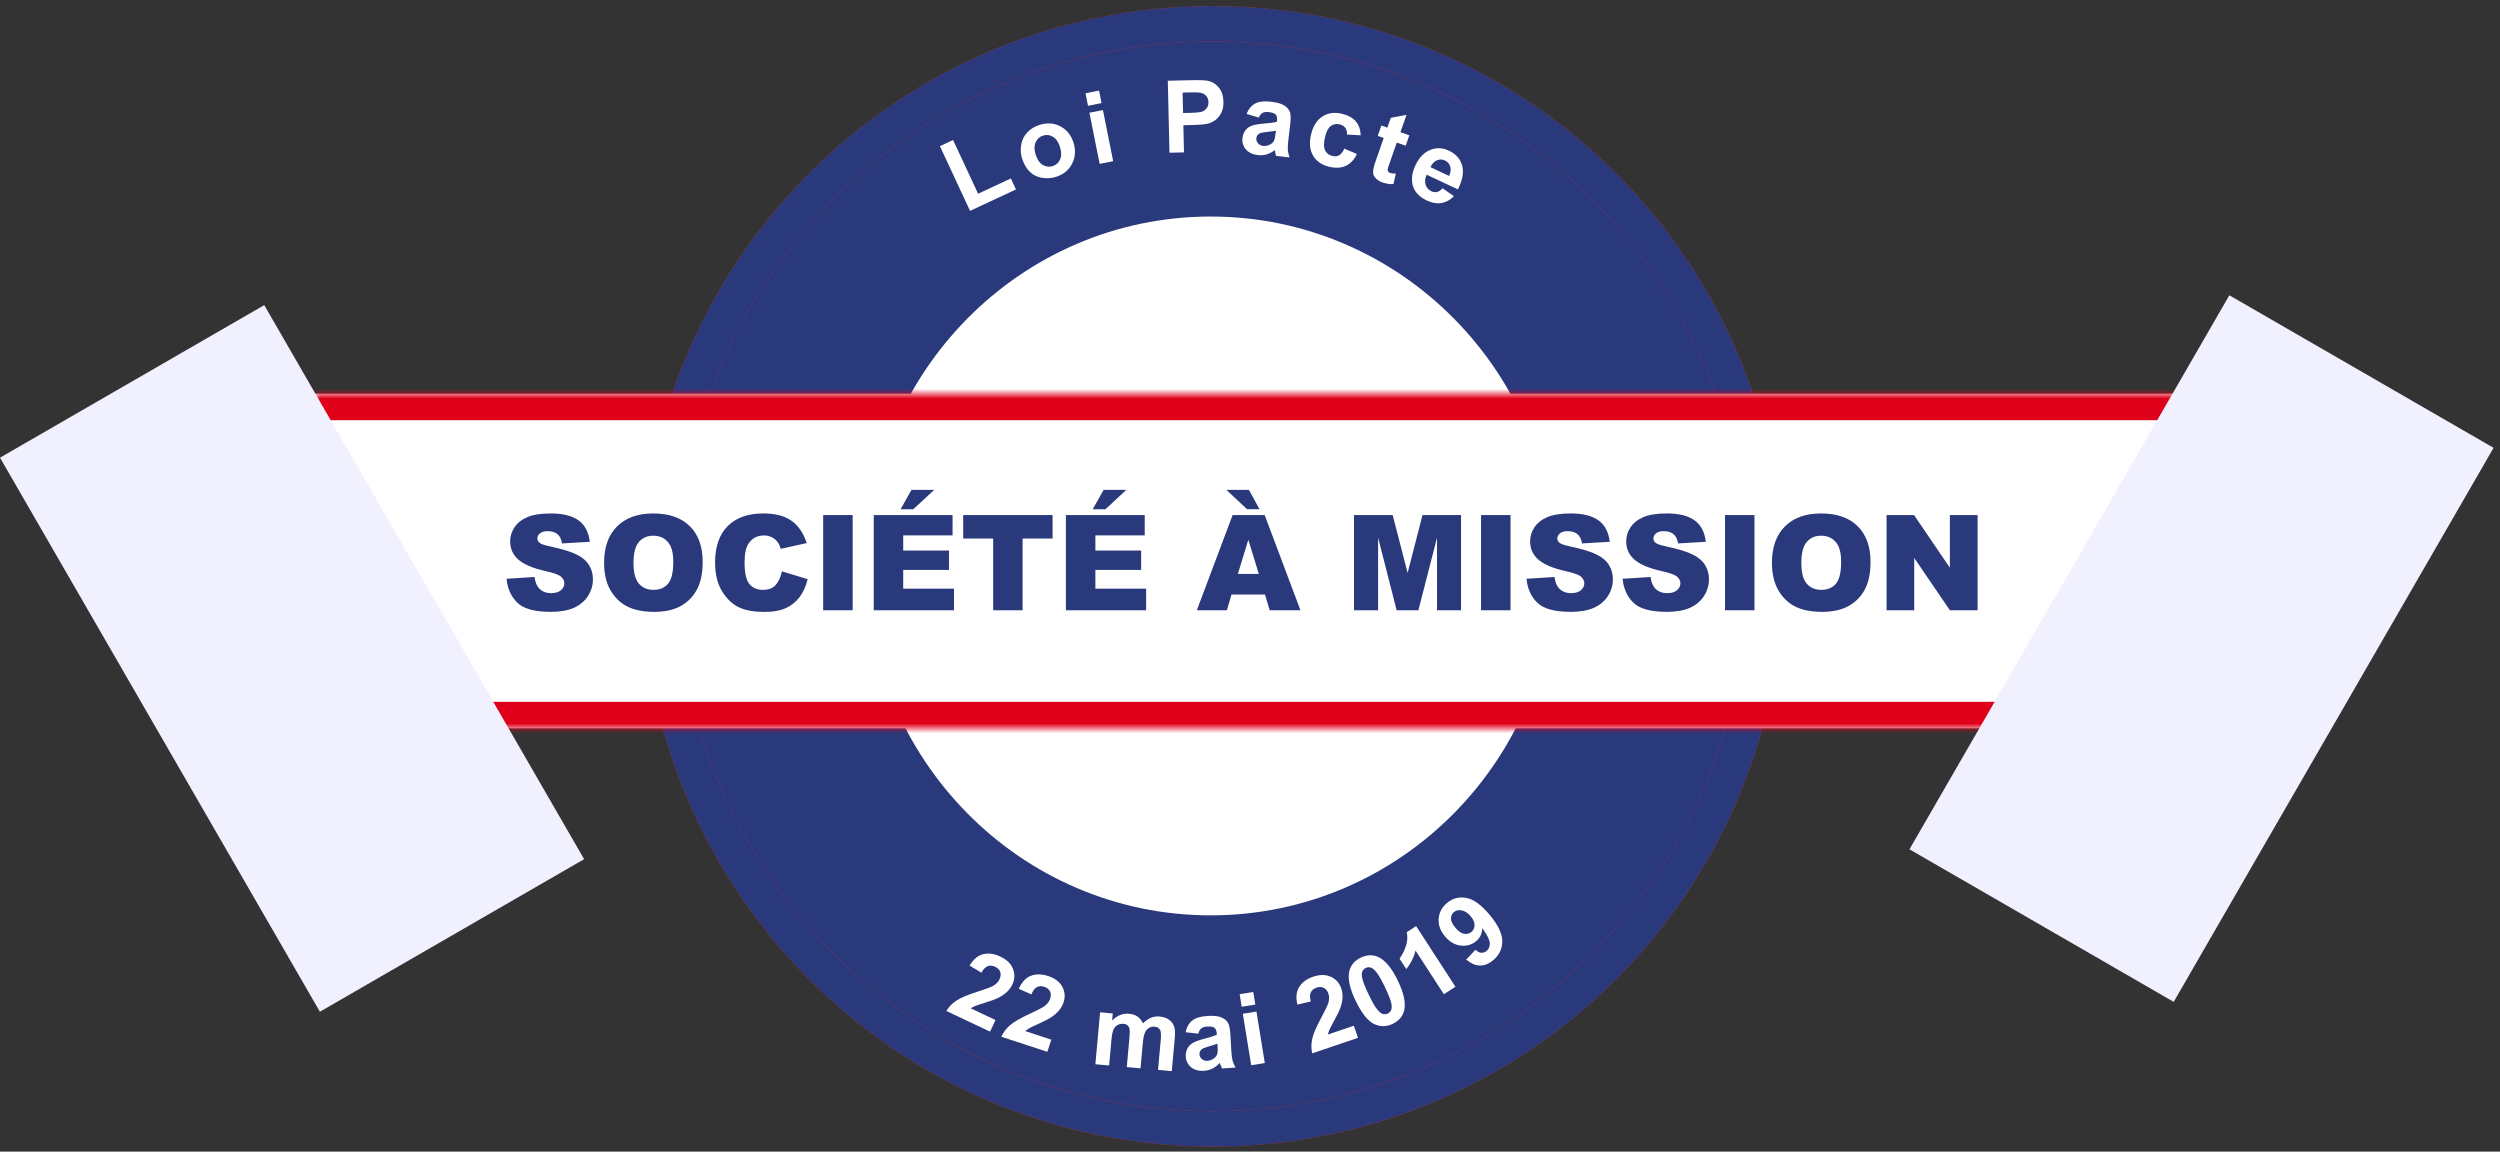 <svg width="254" height="117" viewBox="0 0 254 117" fill="none" xmlns="http://www.w3.org/2000/svg">
<rect x="0" y="0" width="254" height="117" fill="#333333" stroke="none"/>
<path d="M123.204 2.419C154.208 2.419 179.342 27.553 179.342 58.557C179.342 89.561 154.208 114.694 123.204 114.695C92.2 114.695 67.067 89.561 67.066 58.557C67.066 27.553 92.2 2.419 123.204 2.419Z" fill="#2A387C"/>
<path d="M123.204 2.419C154.208 2.419 179.342 27.553 179.342 58.557C179.342 89.561 154.208 114.694 123.204 114.695C92.2 114.695 67.067 89.561 67.066 58.557C67.066 27.553 92.2 2.419 123.204 2.419Z" stroke="#DE3326" stroke-width="3.593"/>
<path d="M123.204 2.419C154.208 2.419 179.342 27.553 179.342 58.557C179.342 89.561 154.208 114.694 123.204 114.695C92.2 114.695 67.067 89.561 67.066 58.557C67.066 27.553 92.2 2.419 123.204 2.419Z" stroke="#2A387C" stroke-width="3.593"/>
<path d="M158 57.5C158 77.106 142.33 93 123 93C103.67 93 88 77.106 88 57.5C88 37.894 103.67 22 123 22C142.33 22 158 37.894 158 57.5ZM114.155 57.5C114.155 62.455 118.115 66.471 123 66.471C127.885 66.471 131.845 62.455 131.845 57.5C131.845 52.545 127.885 48.529 123 48.529C118.115 48.529 114.155 52.545 114.155 57.5Z" fill="white"/>
<mask id="path-3-inside-1_128_5336" fill="white">
<path d="M32 40H221V74H32V40Z"/>
</mask>
<path d="M32 40H221V74H32V40Z" fill="white"/>
<path d="M32 40V42.695H221V40V37.305H32V40ZM221 74V71.305H32V74V76.695H221V74Z" fill="#DF011A" mask="url(#path-3-inside-1_128_5336)"/>
<path d="M51.468 58.801L54.311 58.623C54.373 59.085 54.498 59.437 54.687 59.678C54.995 60.07 55.434 60.265 56.006 60.265C56.432 60.265 56.76 60.166 56.989 59.969C57.222 59.766 57.338 59.533 57.338 59.269C57.338 59.019 57.228 58.795 57.008 58.597C56.789 58.399 56.279 58.212 55.478 58.036C54.168 57.742 53.234 57.35 52.675 56.862C52.112 56.374 51.831 55.752 51.831 54.995C51.831 54.499 51.974 54.03 52.26 53.591C52.55 53.147 52.983 52.799 53.559 52.549C54.139 52.294 54.933 52.166 55.94 52.166C57.176 52.166 58.117 52.397 58.763 52.859C59.414 53.316 59.801 54.046 59.924 55.048L57.108 55.213C57.033 54.778 56.874 54.461 56.633 54.263C56.395 54.066 56.065 53.967 55.643 53.967C55.296 53.967 55.034 54.041 54.858 54.191C54.682 54.336 54.595 54.514 54.595 54.725C54.595 54.879 54.667 55.017 54.812 55.141C54.953 55.268 55.287 55.387 55.815 55.497C57.121 55.778 58.055 56.064 58.618 56.354C59.185 56.64 59.596 56.996 59.851 57.423C60.111 57.849 60.24 58.326 60.24 58.854C60.24 59.474 60.069 60.045 59.726 60.569C59.383 61.092 58.904 61.49 58.288 61.763C57.672 62.031 56.896 62.165 55.96 62.165C54.315 62.165 53.176 61.848 52.543 61.215C51.91 60.582 51.552 59.777 51.468 58.801ZM61.375 57.172C61.375 55.593 61.815 54.365 62.694 53.485C63.573 52.606 64.798 52.166 66.368 52.166C67.977 52.166 69.217 52.599 70.088 53.465C70.958 54.327 71.393 55.536 71.393 57.093C71.393 58.223 71.202 59.151 70.82 59.876C70.441 60.597 69.892 61.16 69.171 61.565C68.454 61.965 67.559 62.165 66.486 62.165C65.396 62.165 64.492 61.991 63.776 61.644C63.063 61.297 62.485 60.747 62.041 59.995C61.597 59.243 61.375 58.302 61.375 57.172ZM64.363 57.185C64.363 58.161 64.543 58.863 64.903 59.289C65.268 59.716 65.763 59.929 66.387 59.929C67.029 59.929 67.526 59.72 67.878 59.302C68.23 58.885 68.406 58.135 68.406 57.053C68.406 56.143 68.221 55.479 67.852 55.062C67.487 54.639 66.99 54.428 66.361 54.428C65.759 54.428 65.275 54.642 64.91 55.068C64.545 55.495 64.363 56.2 64.363 57.185ZM79.44 58.049L82.058 58.841C81.882 59.575 81.606 60.188 81.227 60.681C80.849 61.173 80.379 61.545 79.816 61.795C79.257 62.046 78.545 62.172 77.679 62.172C76.628 62.172 75.768 62.02 75.1 61.716C74.436 61.409 73.862 60.87 73.379 60.1C72.895 59.331 72.653 58.346 72.653 57.146C72.653 55.545 73.078 54.316 73.926 53.459C74.779 52.597 75.984 52.166 77.54 52.166C78.758 52.166 79.715 52.412 80.409 52.905C81.109 53.397 81.627 54.154 81.966 55.174L79.328 55.761C79.236 55.466 79.139 55.251 79.038 55.114C78.871 54.886 78.666 54.71 78.424 54.587C78.182 54.464 77.912 54.402 77.613 54.402C76.936 54.402 76.417 54.675 76.056 55.22C75.784 55.624 75.647 56.26 75.647 57.126C75.647 58.199 75.81 58.935 76.136 59.335C76.461 59.731 76.918 59.929 77.507 59.929C78.079 59.929 78.51 59.769 78.8 59.447C79.095 59.127 79.308 58.66 79.44 58.049ZM83.635 52.331H86.629V62H83.635V52.331ZM88.773 52.331H96.78V54.395H91.767V55.932H96.417V57.904H91.767V59.81H96.925V62H88.773V52.331ZM92.605 49.772H94.913L92.783 51.744H91.497L92.605 49.772ZM97.861 52.331H106.943V54.718H103.896V62H100.908V54.718H97.861V52.331ZM108.295 52.331H116.302V54.395H111.29V55.932H115.94V57.904H111.29V59.81H116.448V62H108.295V52.331ZM112.127 49.772H114.436L112.306 51.744H111.019L112.127 49.772ZM128.524 60.404H125.121L124.652 62H121.599L125.233 52.331H128.491L132.125 62H128.999L128.524 60.404ZM127.897 58.313L126.829 54.837L125.767 58.313H127.897ZM124.6 49.772H126.888L127.97 51.737H126.704L124.6 49.772ZM137.566 52.331H141.497L143.014 58.214L144.525 52.331H148.442V62H146.002V54.626L144.109 62H141.9L140.013 54.626V62H137.566V52.331ZM150.474 52.331H153.468V62H150.474V52.331ZM155.097 58.801L157.94 58.623C158.002 59.085 158.127 59.437 158.316 59.678C158.624 60.07 159.064 60.265 159.635 60.265C160.062 60.265 160.389 60.166 160.618 59.969C160.851 59.766 160.967 59.533 160.967 59.269C160.967 59.019 160.857 58.795 160.638 58.597C160.418 58.399 159.908 58.212 159.107 58.036C157.797 57.742 156.863 57.35 156.304 56.862C155.742 56.374 155.46 55.752 155.46 54.995C155.46 54.499 155.603 54.03 155.889 53.591C156.179 53.147 156.612 52.799 157.188 52.549C157.769 52.294 158.562 52.166 159.569 52.166C160.805 52.166 161.746 52.397 162.392 52.859C163.043 53.316 163.43 54.046 163.553 55.048L160.737 55.213C160.662 54.778 160.504 54.461 160.262 54.263C160.024 54.066 159.694 53.967 159.272 53.967C158.925 53.967 158.663 54.041 158.487 54.191C158.312 54.336 158.224 54.514 158.224 54.725C158.224 54.879 158.296 55.017 158.441 55.141C158.582 55.268 158.916 55.387 159.444 55.497C160.75 55.778 161.684 56.064 162.247 56.354C162.814 56.64 163.225 56.996 163.48 57.423C163.74 57.849 163.869 58.326 163.869 58.854C163.869 59.474 163.698 60.045 163.355 60.569C163.012 61.092 162.533 61.49 161.917 61.763C161.302 62.031 160.526 62.165 159.589 62.165C157.944 62.165 156.806 61.848 156.172 61.215C155.539 60.582 155.181 59.777 155.097 58.801ZM164.859 58.801L167.701 58.623C167.763 59.085 167.888 59.437 168.077 59.678C168.385 60.07 168.825 60.265 169.397 60.265C169.823 60.265 170.151 60.166 170.379 59.969C170.612 59.766 170.729 59.533 170.729 59.269C170.729 59.019 170.619 58.795 170.399 58.597C170.179 58.399 169.669 58.212 168.869 58.036C167.559 57.742 166.624 57.35 166.066 56.862C165.503 56.374 165.222 55.752 165.222 54.995C165.222 54.499 165.364 54.03 165.65 53.591C165.94 53.147 166.374 52.799 166.95 52.549C167.53 52.294 168.324 52.166 169.331 52.166C170.566 52.166 171.507 52.397 172.153 52.859C172.804 53.316 173.191 54.046 173.314 55.048L170.498 55.213C170.423 54.778 170.265 54.461 170.023 54.263C169.786 54.066 169.456 53.967 169.034 53.967C168.686 53.967 168.425 54.041 168.249 54.191C168.073 54.336 167.985 54.514 167.985 54.725C167.985 54.879 168.058 55.017 168.203 55.141C168.343 55.268 168.678 55.387 169.205 55.497C170.511 55.778 171.446 56.064 172.008 56.354C172.576 56.64 172.987 56.996 173.242 57.423C173.501 57.849 173.631 58.326 173.631 58.854C173.631 59.474 173.459 60.045 173.116 60.569C172.773 61.092 172.294 61.49 171.679 61.763C171.063 62.031 170.287 62.165 169.35 62.165C167.706 62.165 166.567 61.848 165.934 61.215C165.301 60.582 164.942 59.777 164.859 58.801ZM175.26 52.331H178.254V62H175.26V52.331ZM180.029 57.172C180.029 55.593 180.468 54.365 181.348 53.485C182.227 52.606 183.452 52.166 185.021 52.166C186.631 52.166 187.871 52.599 188.741 53.465C189.612 54.327 190.047 55.536 190.047 57.093C190.047 58.223 189.856 59.151 189.473 59.876C189.095 60.597 188.546 61.16 187.824 61.565C187.108 61.965 186.213 62.165 185.14 62.165C184.05 62.165 183.146 61.991 182.429 61.644C181.717 61.297 181.139 60.747 180.695 59.995C180.251 59.243 180.029 58.302 180.029 57.172ZM183.016 57.185C183.016 58.161 183.197 58.863 183.557 59.289C183.922 59.716 184.417 59.929 185.041 59.929C185.683 59.929 186.18 59.72 186.532 59.302C186.883 58.885 187.059 58.135 187.059 57.053C187.059 56.143 186.875 55.479 186.505 55.062C186.14 54.639 185.644 54.428 185.015 54.428C184.412 54.428 183.929 54.642 183.564 55.068C183.199 55.495 183.016 56.2 183.016 57.185ZM191.676 52.331H194.466L198.107 57.68V52.331H200.923V62H198.107L194.486 56.691V62H191.676V52.331Z" fill="#2A387C"/>
<path d="M98.557 21.424L95.494 14.847L96.832 14.224L99.376 19.683L102.704 18.132L103.225 19.25L98.557 21.424Z" fill="white"/>
<path d="M103.83 16.063C103.692 15.618 103.668 15.154 103.759 14.67C103.849 14.186 104.06 13.772 104.393 13.429C104.728 13.084 105.144 12.835 105.64 12.682C106.406 12.445 107.11 12.5 107.754 12.847C108.397 13.191 108.836 13.743 109.071 14.502C109.309 15.268 109.258 15.98 108.918 16.639C108.581 17.294 108.038 17.737 107.288 17.97C106.824 18.113 106.348 18.146 105.861 18.067C105.376 17.987 104.962 17.779 104.618 17.444C104.273 17.105 104.01 16.645 103.83 16.063ZM105.225 15.71C105.38 16.212 105.619 16.559 105.939 16.752C106.26 16.945 106.596 16.988 106.945 16.88C107.295 16.771 107.546 16.547 107.698 16.208C107.854 15.867 107.853 15.442 107.695 14.934C107.542 14.438 107.305 14.094 106.984 13.901C106.666 13.707 106.332 13.664 105.983 13.772C105.633 13.88 105.381 14.105 105.225 14.445C105.069 14.786 105.069 15.208 105.225 15.71Z" fill="white"/>
<path d="M110.543 10.749L110.288 9.477L111.663 9.202L111.917 10.474L110.543 10.749ZM111.724 16.65L110.684 11.454L112.058 11.179L113.098 16.375L111.724 16.65Z" fill="white"/>
<path d="M118.817 15.517L118.648 8.204L121.017 8.149C121.915 8.129 122.501 8.152 122.776 8.219C123.197 8.319 123.554 8.55 123.845 8.912C124.136 9.272 124.288 9.742 124.302 10.324C124.312 10.773 124.239 11.153 124.083 11.462C123.928 11.772 123.725 12.018 123.477 12.2C123.231 12.379 122.979 12.499 122.721 12.562C122.37 12.64 121.861 12.687 121.192 12.702L120.23 12.724L120.293 15.483L118.817 15.517ZM120.153 9.407L120.201 11.482L121.009 11.464C121.591 11.45 121.979 11.403 122.174 11.322C122.368 11.241 122.518 11.118 122.624 10.952C122.734 10.787 122.786 10.596 122.781 10.38C122.775 10.114 122.691 9.896 122.531 9.726C122.371 9.557 122.17 9.454 121.93 9.416C121.753 9.387 121.398 9.378 120.866 9.391L120.153 9.407Z" fill="white"/>
<path d="M127.89 11.943L126.651 11.574C126.849 11.081 127.136 10.731 127.51 10.525C127.884 10.319 128.414 10.254 129.098 10.329C129.72 10.398 130.174 10.524 130.462 10.707C130.75 10.886 130.943 11.096 131.04 11.338C131.14 11.577 131.157 11.998 131.09 12.604L130.895 14.229C130.844 14.691 130.827 15.036 130.846 15.262C130.868 15.486 130.926 15.73 131.021 15.995L129.642 15.842C129.616 15.745 129.586 15.603 129.554 15.415C129.54 15.33 129.529 15.274 129.522 15.246C129.258 15.451 128.985 15.597 128.701 15.682C128.417 15.768 128.121 15.794 127.814 15.76C127.271 15.7 126.86 15.505 126.578 15.176C126.3 14.847 126.186 14.458 126.236 14.008C126.269 13.711 126.369 13.454 126.537 13.239C126.705 13.02 126.923 12.863 127.191 12.769C127.463 12.672 127.845 12.604 128.338 12.565C129.003 12.514 129.467 12.45 129.73 12.373L129.746 12.234C129.775 11.966 129.73 11.768 129.61 11.641C129.491 11.511 129.248 11.425 128.881 11.385C128.633 11.357 128.434 11.385 128.284 11.469C128.135 11.55 128.003 11.707 127.89 11.943ZM129.63 13.28C129.444 13.32 129.154 13.36 128.758 13.399C128.362 13.439 128.1 13.492 127.972 13.558C127.776 13.667 127.667 13.821 127.645 14.019C127.623 14.214 127.677 14.391 127.807 14.549C127.937 14.707 128.114 14.799 128.339 14.824C128.59 14.852 128.839 14.796 129.086 14.655C129.268 14.549 129.396 14.407 129.469 14.231C129.519 14.116 129.562 13.892 129.599 13.558L129.63 13.28Z" fill="white"/>
<path d="M138.251 13.749L136.849 13.67C136.868 13.391 136.813 13.164 136.683 12.989C136.557 12.816 136.366 12.698 136.111 12.637C135.771 12.556 135.471 12.609 135.211 12.796C134.955 12.981 134.761 13.348 134.629 13.898C134.483 14.51 134.481 14.966 134.625 15.267C134.771 15.569 135.018 15.761 135.364 15.844C135.623 15.906 135.852 15.884 136.052 15.778C136.252 15.669 136.43 15.443 136.584 15.1L137.868 15.648C137.582 16.23 137.204 16.63 136.734 16.849C136.265 17.069 135.698 17.099 135.035 16.94C134.281 16.76 133.736 16.378 133.4 15.795C133.068 15.213 133.002 14.501 133.203 13.66C133.407 12.809 133.79 12.201 134.353 11.836C134.916 11.469 135.581 11.376 136.348 11.56C136.976 11.71 137.441 11.965 137.745 12.325C138.053 12.683 138.222 13.157 138.251 13.749Z" fill="white"/>
<path d="M143.188 13.749L142.818 14.804L141.914 14.486L141.207 16.502C141.064 16.91 140.988 17.151 140.98 17.226C140.976 17.298 140.996 17.367 141.04 17.432C141.087 17.498 141.155 17.546 141.243 17.577C141.365 17.62 141.557 17.64 141.819 17.636L141.572 18.703C141.218 18.726 140.847 18.67 140.458 18.534C140.219 18.45 140.018 18.335 139.854 18.189C139.691 18.041 139.586 17.888 139.539 17.73C139.496 17.571 139.496 17.377 139.537 17.148C139.563 16.984 139.658 16.668 139.822 16.201L140.587 14.021L139.979 13.808L140.349 12.753L140.957 12.966L141.305 11.973L142.904 11.666L142.284 13.432L143.188 13.749Z" fill="white"/>
<path d="M146.557 19.124L147.722 19.931C147.341 20.318 146.918 20.551 146.451 20.629C145.988 20.706 145.494 20.62 144.967 20.373C144.133 19.981 143.644 19.418 143.5 18.685C143.389 18.1 143.49 17.475 143.803 16.809C144.176 16.015 144.676 15.491 145.302 15.237C145.93 14.981 146.561 15.002 147.197 15.301C147.91 15.636 148.362 16.137 148.552 16.804C148.744 17.467 148.602 18.281 148.127 19.245L144.948 17.75C144.78 18.131 144.745 18.473 144.841 18.775C144.939 19.075 145.134 19.294 145.426 19.431C145.625 19.524 145.818 19.549 146.004 19.504C146.19 19.459 146.375 19.333 146.557 19.124ZM147.232 17.876C147.396 17.504 147.432 17.181 147.341 16.907C147.25 16.629 147.076 16.43 146.817 16.308C146.54 16.178 146.264 16.171 145.988 16.288C145.713 16.404 145.495 16.637 145.336 16.984L147.232 17.876Z" fill="white"/>
<path d="M101.147 103.638L100.59 104.816L96.147 102.716C96.405 102.293 96.749 101.94 97.177 101.657C97.606 101.371 98.332 101.066 99.353 100.743C100.176 100.481 100.697 100.285 100.915 100.157C101.214 99.978 101.423 99.76 101.544 99.504C101.677 99.222 101.703 98.969 101.621 98.746C101.543 98.522 101.37 98.346 101.102 98.22C100.838 98.095 100.59 98.075 100.358 98.16C100.126 98.246 99.911 98.468 99.712 98.826L98.508 98.103C98.913 97.441 99.386 97.052 99.927 96.936C100.467 96.82 101.035 96.902 101.631 97.184C102.283 97.492 102.713 97.91 102.92 98.438C103.126 98.966 103.106 99.492 102.859 100.016C102.718 100.313 102.529 100.572 102.293 100.791C102.062 101.009 101.76 101.211 101.389 101.396C101.144 101.519 100.734 101.67 100.161 101.848C99.587 102.025 99.218 102.149 99.053 102.218C98.891 102.289 98.75 102.365 98.629 102.448L101.147 103.638Z" fill="white"/>
<path d="M106.813 105.628L106.407 106.865L101.737 105.333C101.941 104.882 102.238 104.489 102.627 104.155C103.018 103.817 103.7 103.425 104.673 102.978C105.457 102.615 105.95 102.357 106.151 102.202C106.425 101.987 106.605 101.745 106.694 101.477C106.791 101.18 106.785 100.926 106.676 100.715C106.571 100.502 106.377 100.349 106.096 100.257C105.818 100.166 105.569 100.177 105.35 100.29C105.131 100.404 104.944 100.651 104.792 101.031L103.508 100.463C103.827 99.756 104.248 99.311 104.77 99.129C105.292 98.946 105.866 98.958 106.492 99.163C107.178 99.388 107.656 99.75 107.926 100.248C108.197 100.746 108.242 101.271 108.062 101.821C107.959 102.133 107.804 102.413 107.597 102.661C107.394 102.906 107.12 103.143 106.775 103.373C106.547 103.526 106.159 103.726 105.612 103.973C105.065 104.221 104.714 104.39 104.559 104.479C104.407 104.569 104.276 104.662 104.167 104.76L106.813 105.628Z" fill="white"/>
<path d="M111.768 102.85L113.055 102.967L112.989 103.687C113.501 103.169 114.074 102.939 114.71 102.996C115.048 103.027 115.335 103.123 115.571 103.284C115.807 103.446 115.992 103.675 116.125 103.971C116.383 103.71 116.652 103.522 116.933 103.408C117.214 103.293 117.506 103.249 117.811 103.277C118.199 103.312 118.52 103.421 118.774 103.604C119.028 103.784 119.207 104.032 119.312 104.349C119.388 104.583 119.403 104.952 119.358 105.455L119.053 108.83L117.656 108.703L117.929 105.687C117.976 105.164 117.959 104.821 117.876 104.66C117.765 104.45 117.575 104.332 117.307 104.308C117.112 104.29 116.922 104.334 116.739 104.437C116.556 104.541 116.416 104.705 116.319 104.93C116.222 105.152 116.151 105.511 116.106 106.008L115.877 108.543L114.481 108.416L114.742 105.524C114.789 105.011 114.794 104.677 114.758 104.524C114.721 104.37 114.654 104.252 114.554 104.17C114.458 104.087 114.32 104.038 114.142 104.022C113.926 104.003 113.727 104.043 113.544 104.143C113.362 104.244 113.222 104.4 113.126 104.612C113.034 104.824 112.964 105.183 112.919 105.69L112.687 108.254L111.29 108.128L111.768 102.85Z" fill="white"/>
<path d="M121.743 105.022L120.458 104.876C120.567 104.355 120.788 103.961 121.121 103.693C121.453 103.424 121.963 103.268 122.65 103.223C123.274 103.182 123.744 103.226 124.059 103.356C124.374 103.482 124.6 103.655 124.738 103.876C124.879 104.094 124.969 104.506 125.009 105.114L125.1 106.748C125.131 107.213 125.175 107.555 125.232 107.774C125.293 107.99 125.393 108.22 125.533 108.465L124.148 108.555C124.106 108.465 124.052 108.33 123.987 108.151C123.958 108.069 123.938 108.015 123.926 107.99C123.703 108.238 123.458 108.428 123.194 108.562C122.929 108.696 122.643 108.773 122.334 108.794C121.79 108.829 121.35 108.71 121.015 108.435C120.684 108.16 120.504 107.796 120.474 107.345C120.455 107.046 120.509 106.776 120.636 106.534C120.764 106.289 120.951 106.097 121.199 105.958C121.449 105.815 121.814 105.681 122.292 105.556C122.938 105.391 123.384 105.246 123.629 105.124L123.62 104.984C123.603 104.715 123.524 104.529 123.384 104.425C123.243 104.317 122.989 104.276 122.62 104.3C122.371 104.316 122.181 104.378 122.048 104.487C121.914 104.592 121.813 104.771 121.743 105.022ZM123.689 106.035C123.513 106.106 123.234 106.196 122.851 106.305C122.468 106.413 122.22 106.511 122.105 106.598C121.931 106.74 121.851 106.91 121.864 107.109C121.877 107.305 121.961 107.47 122.116 107.603C122.271 107.736 122.462 107.795 122.688 107.78C122.94 107.764 123.175 107.665 123.393 107.484C123.554 107.347 123.656 107.186 123.697 106.999C123.725 106.878 123.729 106.649 123.707 106.314L123.689 106.035Z" fill="white"/>
<path d="M126.156 102.289L125.948 101.008L127.332 100.784L127.54 102.064L126.156 102.289ZM127.12 108.229L126.271 102.998L127.655 102.773L128.504 108.004L127.12 108.229Z" fill="white"/>
<path d="M137.553 104.212L137.971 105.445L133.316 107.022C133.209 106.539 133.21 106.046 133.322 105.545C133.432 105.041 133.742 104.317 134.252 103.376C134.661 102.615 134.9 102.113 134.968 101.868C135.058 101.532 135.058 101.231 134.967 100.963C134.867 100.667 134.71 100.467 134.496 100.364C134.284 100.257 134.038 100.25 133.757 100.345C133.48 100.439 133.288 100.597 133.18 100.82C133.073 101.042 133.073 101.352 133.179 101.748L131.811 102.064C131.642 101.306 131.711 100.698 132.019 100.239C132.327 99.779 132.793 99.444 133.417 99.233C134.101 99.001 134.701 99.004 135.216 99.24C135.732 99.476 136.082 99.869 136.268 100.417C136.374 100.729 136.418 101.046 136.4 101.368C136.385 101.685 136.308 102.04 136.17 102.431C136.079 102.69 135.889 103.083 135.6 103.609C135.311 104.135 135.132 104.481 135.061 104.645C134.993 104.808 134.945 104.962 134.916 105.105L137.553 104.212Z" fill="white"/>
<path d="M138.25 97.298C138.888 96.989 139.497 96.975 140.076 97.256C140.766 97.587 141.412 98.377 142.017 99.626C142.62 100.871 142.838 101.871 142.671 102.624C142.533 103.246 142.144 103.711 141.507 104.02C140.866 104.33 140.231 104.335 139.601 104.034C138.969 103.73 138.348 102.946 137.736 101.683C137.135 100.444 136.919 99.447 137.086 98.693C137.225 98.072 137.613 97.607 138.25 97.298ZM138.757 98.344C138.605 98.418 138.492 98.533 138.42 98.69C138.347 98.844 138.338 99.062 138.394 99.346C138.466 99.714 138.688 100.285 139.062 101.057C139.437 101.829 139.733 102.342 139.951 102.595C140.168 102.844 140.359 102.989 140.522 103.028C140.688 103.066 140.847 103.048 141 102.974C141.153 102.9 141.266 102.786 141.339 102.632C141.411 102.475 141.419 102.255 141.363 101.972C141.293 101.606 141.071 101.038 140.697 100.265C140.323 99.493 140.027 98.982 139.81 98.732C139.592 98.479 139.399 98.334 139.233 98.296C139.069 98.254 138.91 98.27 138.757 98.344Z" fill="white"/>
<path d="M147.873 100.254L146.697 101.016L143.822 96.582C143.653 97.263 143.339 97.889 142.881 98.459L142.188 97.392C142.43 97.092 142.641 96.686 142.82 96.174C142.997 95.658 143.032 95.17 142.923 94.709L143.878 94.091L147.873 100.254Z" fill="white"/>
<path d="M148.966 97.487L149.908 96.499C150.112 96.689 150.309 96.79 150.502 96.802C150.694 96.814 150.879 96.746 151.054 96.599C151.276 96.413 151.379 96.152 151.363 95.818C151.347 95.484 151.091 94.978 150.596 94.299C150.589 94.839 150.383 95.279 149.978 95.62C149.537 95.99 149.014 96.14 148.409 96.071C147.804 95.997 147.272 95.688 146.814 95.143C146.337 94.575 146.121 93.976 146.166 93.348C146.212 92.714 146.496 92.178 147.018 91.739C147.586 91.262 148.237 91.091 148.972 91.226C149.704 91.358 150.493 91.927 151.338 92.933C152.198 93.957 152.628 94.855 152.63 95.627C152.631 96.399 152.327 97.041 151.719 97.552C151.281 97.921 150.829 98.102 150.364 98.097C149.898 98.09 149.431 97.886 148.966 97.487ZM149.425 93.1C149.134 92.753 148.828 92.552 148.507 92.496C148.189 92.437 147.925 92.496 147.716 92.671C147.518 92.838 147.418 93.056 147.418 93.325C147.419 93.59 147.569 93.9 147.869 94.257C148.173 94.619 148.467 94.825 148.753 94.876C149.037 94.924 149.286 94.858 149.5 94.679C149.706 94.505 149.811 94.278 149.814 93.998C149.82 93.715 149.69 93.415 149.425 93.1Z" fill="white"/>
<rect width="31" height="65" transform="matrix(-0.866 -0.5 -0.5 0.866 253.347 45.5)" fill="#F0F0FF"/>
<rect y="46.5" width="31" height="65" transform="rotate(-30 0 46.5)" fill="#F0F0FF"/>
</svg>
